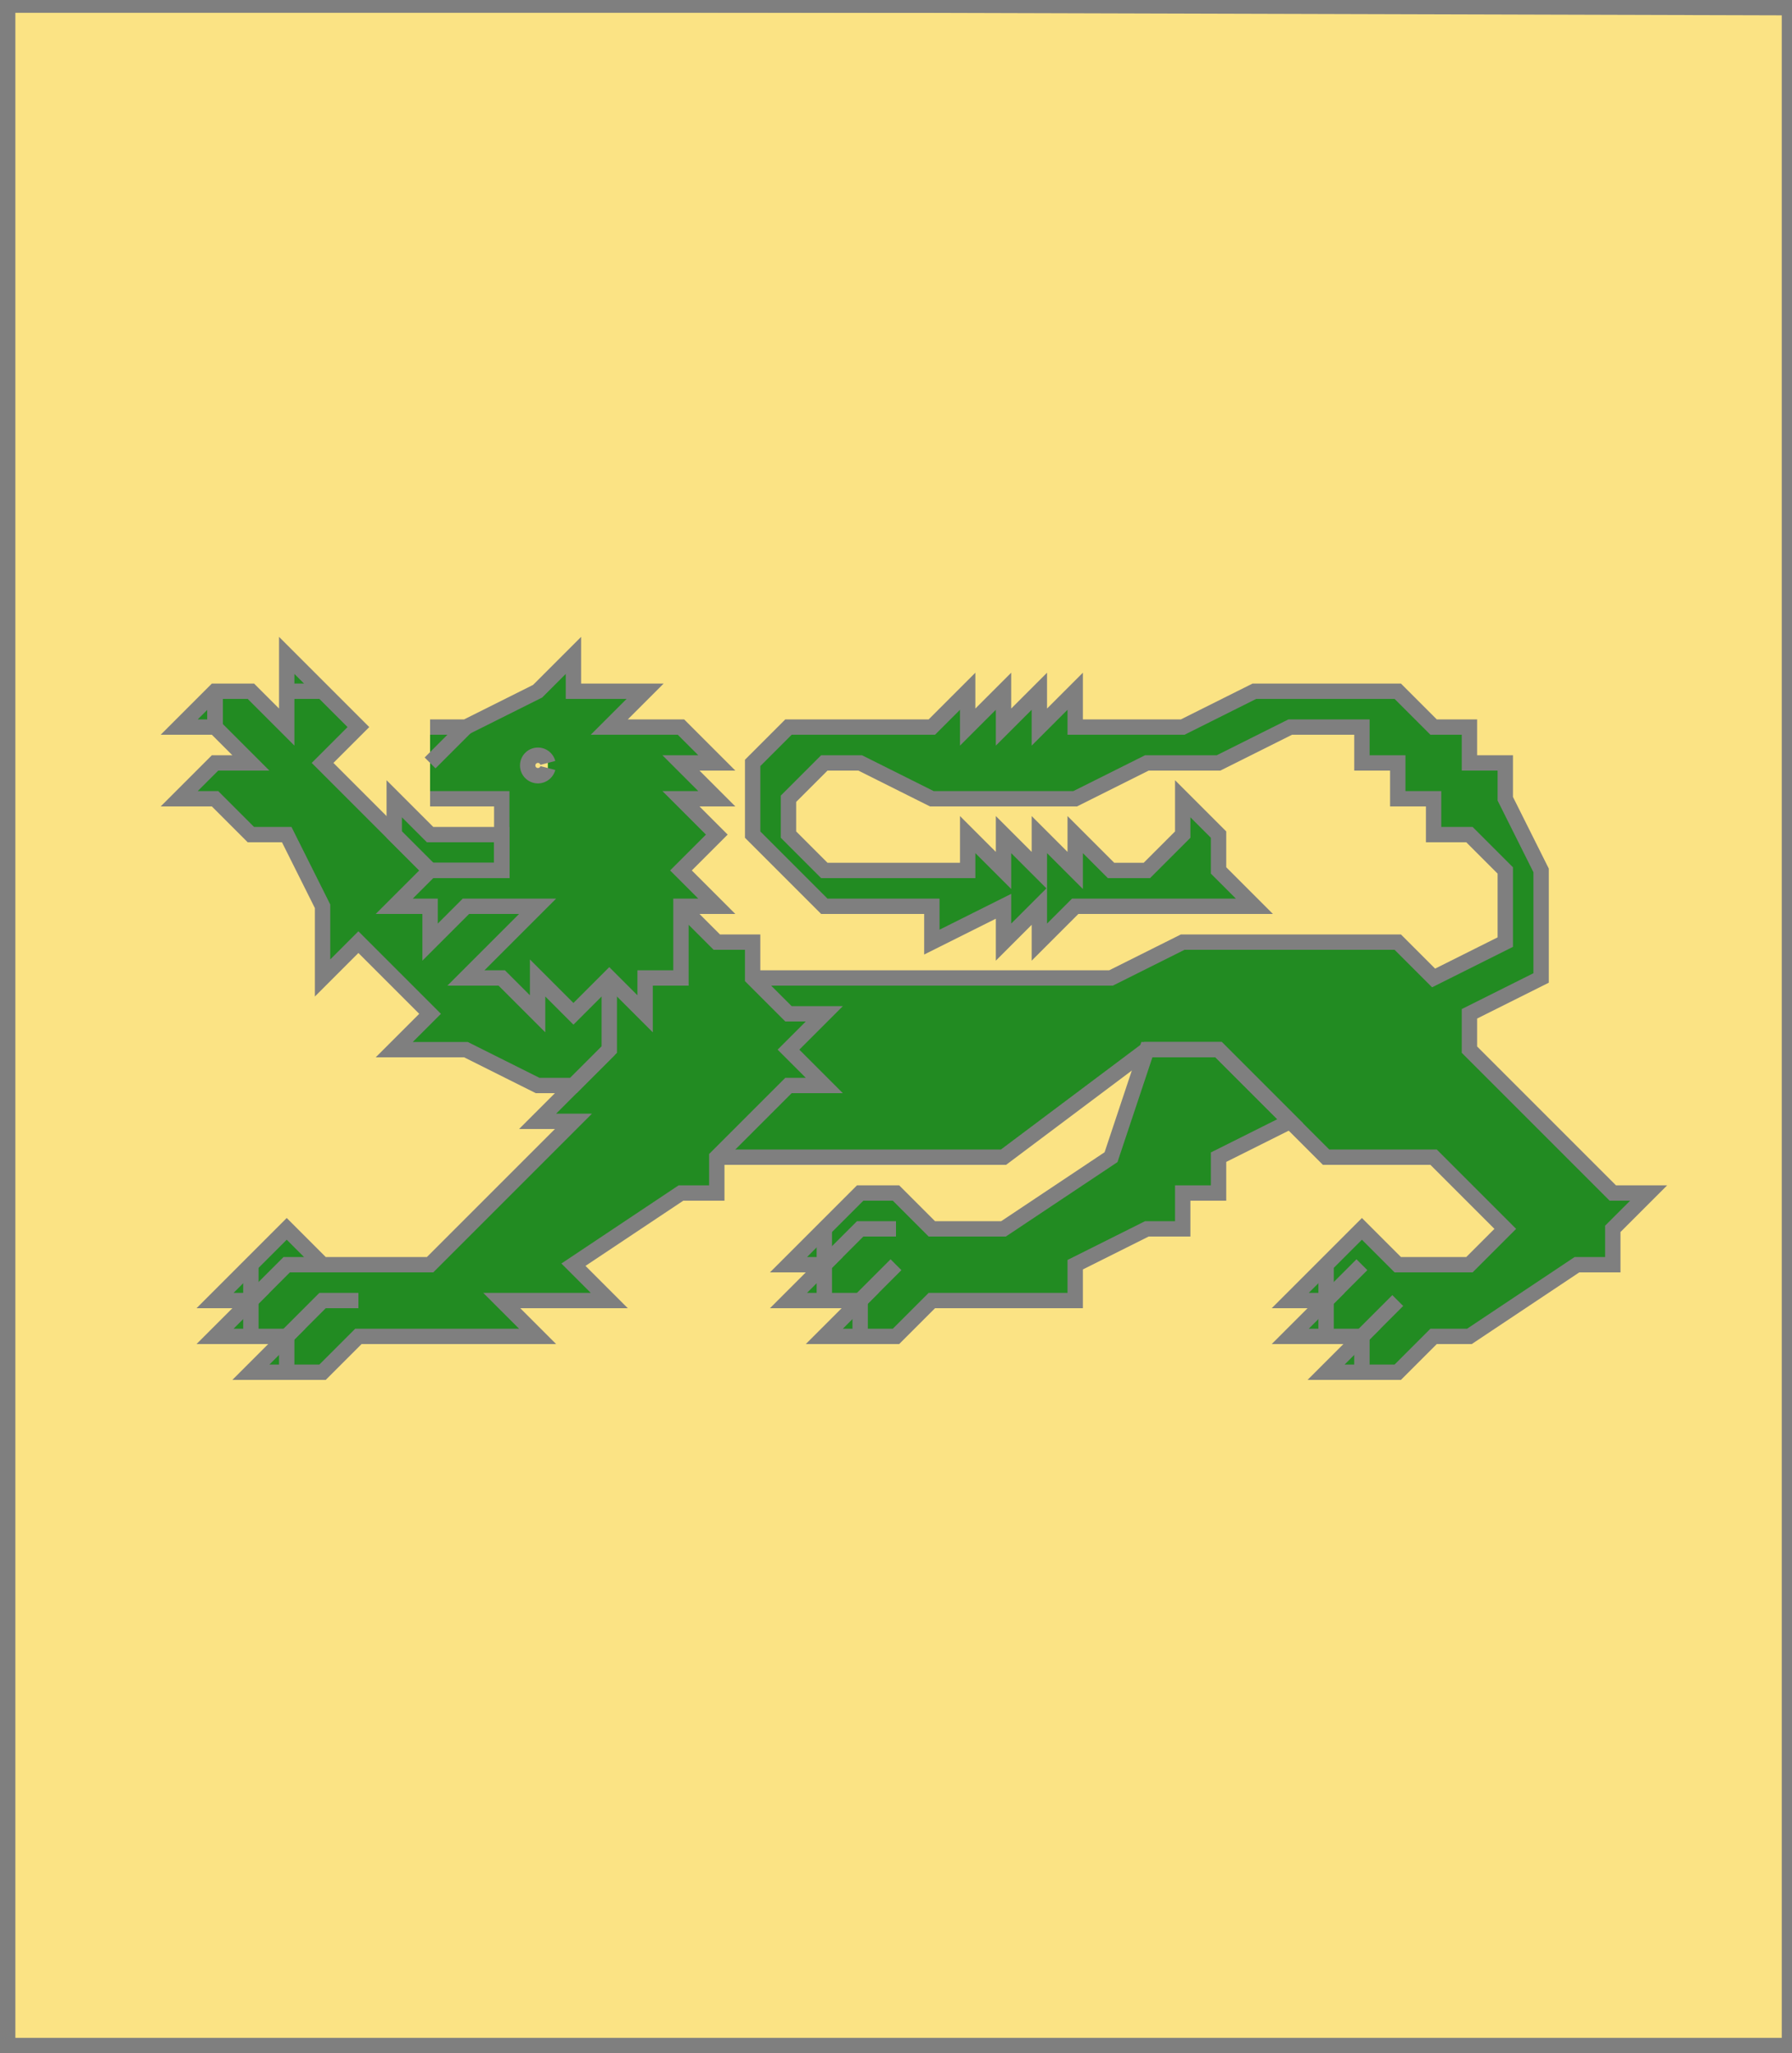 <?xml version="1.0" encoding="utf-8"?>
<!DOCTYPE svg PUBLIC "-//W3C//DTD SVG 20010904//EN"
                     "http://www.w3.org/TR/2001/REC-SVG-20010904/DTD/svg10.dtd">
<!-- (or (lionleoparde sinople)) -->
<svg width="350" height="401"
     xml:lang="fr" xmlns="http://www.w3.org/2000/svg"
     xmlns:xlink="http://www.w3.org/1999/xlink">
<g>
<g>
<polygon points="1,401 350,400 350,1 1,1 " fill="#fbe384"/>
<polygon points="1,401 350,400 350,1 1,1 " stroke="#7f7f7f" stroke-width="3" fill-opacity="0.0"/>
</g>
<g>
<g fill="#228b22">
<polygon points="147,191 217,191 231,184 273,184 280,191 294,184 294,170 287,163 280,163 280,156 273,156 273,149 266,149 266,142 252,142 238,149 224,149 210,156 182,156 168,149 161,149 154,156 154,163 161,170 189,170 189,163 196,170 196,163 203,170 203,163 210,170 210,163 217,170 224,170 231,163 231,156 238,163 238,170 245,177 210,177 203,184 203,177 196,184 196,177 182,184 182,177 161,177 147,163 147,149 154,142 182,142 189,135 189,142 196,135 196,142 203,135 203,142 210,135 210,142 231,142 245,135 273,135 280,142 287,142 287,149 294,149 294,156 301,170 301,191 287,198 287,205 315,233 322,233 315,240 315,247 308,247 287,261 280,261 273,268 259,268 266,261 252,261 259,254 252,254 266,240 273,247 287,247 294,240 280,226 259,226 238,205 224,205 196,226 140,226 "/>
<polygon points="224,205 238,205 252,219 238,226 238,233 231,233 231,240 224,240 210,247 210,254 182,254 175,261 161,261 168,254 154,254 161,247 154,247 168,233 175,233 182,240 196,240 217,226 "/>
<polygon points="133,177 140,184 147,184 147,191 154,198 161,198 154,205 161,212 154,212 140,226 140,233 133,233 112,247 119,254 98,254 105,261 70,261 63,268 49,268 56,261 42,261 49,254 42,254 56,240 63,247 84,247 112,219 105,219 119,205 119,191 "/>
<polygon points="56,128 70,142 63,149 84,170 105,177 119,191 119,205 112,212 105,212 91,205 77,205 84,198 70,184 63,191 63,177 56,163 49,163 42,156 35,156 42,149 49,149 42,142 35,142 42,135 49,135 56,142 "/>
<path d="M 84,142 L 91,142 L 105,135 L 112,128 L 112,135 L 126,135 L 119,142 L 133,142 L 140,149 L 133,149 L 140,156 L 133,156 L 140,163 L 133,170 L 140,177 L 133,177 L 133,191 L 126,191 L 126,198 L 119,191 L 112,198 L 105,191 L 105,198 L 98,191 L 91,191 L 105,177 L 91,177 L 84,184 L 84,177 L 77,177 L 84,170 L 98,170 L 98,156 L 84,156 M 107,149 A 2,2 0 1,0 107,150 "/>
<polygon points="77,156 84,163 98,163 98,170 84,170 77,163 "/>
</g>
<path d="M 147,191 L 217,191 L 231,184 L 273,184 L 280,191 L 294,184 L 294,170 L 287,163 L 280,163 L 280,156 L 273,156 L 273,149 L 266,149 L 266,142 L 252,142 L 238,149 L 224,149 L 210,156 L 182,156 L 168,149 L 161,149 L 154,156 L 154,163 L 161,170 L 189,170 L 189,163 L 196,170 L 196,163 L 203,170 L 203,163 L 210,170 L 210,163 L 217,170 L 224,170 L 231,163 L 231,156 L 238,163 L 238,170 L 245,177 L 210,177 L 203,184 L 203,177 L 196,184 L 196,177 L 182,184 L 182,177 L 161,177 L 147,163 L 147,149 L 154,142 L 182,142 L 189,135 L 189,142 L 196,135 L 196,142 L 203,135 L 203,142 L 210,135 L 210,142 L 231,142 L 245,135 L 273,135 L 280,142 L 287,142 L 287,149 L 294,149 L 294,156 L 301,170 L 301,191 L 287,198 L 287,205 L 315,233 L 322,233 L 315,240 L 315,247 L 308,247 L 287,261 L 280,261 L 273,268 L 259,268 L 266,261 L 252,261 L 259,254 L 252,254 L 266,240 L 273,247 L 287,247 L 294,240 L 280,226 L 259,226 L 238,205 L 224,205 L 196,226 L 140,226 " fill="none" stroke="#7f7f7f" stroke-width="3" fill-opacity="0.0"/>
<path d="M 259,247 L 259,254 " fill="none" stroke="#7f7f7f" stroke-width="3" fill-opacity="0.0"/>
<path d="M 266,247 L 259,254 L 259,261 " fill="none" stroke="#7f7f7f" stroke-width="3" fill-opacity="0.0"/>
<path d="M 273,254 L 266,261 L 266,268 " fill="none" stroke="#7f7f7f" stroke-width="3" fill-opacity="0.0"/>
<polygon points="224,205 238,205 252,219 238,226 238,233 231,233 231,240 224,240 210,247 210,254 182,254 175,261 161,261 168,254 154,254 161,247 154,247 168,233 175,233 182,240 196,240 217,226 " stroke="#7f7f7f" stroke-width="3" fill-opacity="0.0"/>
<path d="M 161,240 L 161,247 " fill="none" stroke="#7f7f7f" stroke-width="3" fill-opacity="0.0"/>
<path d="M 175,240 L 168,240 L 161,247 L 161,254 " fill="none" stroke="#7f7f7f" stroke-width="3" fill-opacity="0.0"/>
<path d="M 175,247 L 168,254 L 168,261 " fill="none" stroke="#7f7f7f" stroke-width="3" fill-opacity="0.0"/>
<path d="M 133,177 L 140,184 L 147,184 L 147,191 L 154,198 L 161,198 L 154,205 L 161,212 L 154,212 L 140,226 L 140,233 L 133,233 L 112,247 L 119,254 L 98,254 L 105,261 L 70,261 L 63,268 L 49,268 L 56,261 L 42,261 L 49,254 L 42,254 L 56,240 L 63,247 L 84,247 L 112,219 L 105,219 L 119,205 L 119,191 " fill="none" stroke="#7f7f7f" stroke-width="3" fill-opacity="0.0"/>
<path d="M 49,247 L 49,254 " fill="none" stroke="#7f7f7f" stroke-width="3" fill-opacity="0.0"/>
<path d="M 63,247 L 56,247 L 49,254 L 49,261 " fill="none" stroke="#7f7f7f" stroke-width="3" fill-opacity="0.0"/>
<path d="M 70,254 L 63,254 L 56,261 L 56,268 " fill="none" stroke="#7f7f7f" stroke-width="3" fill-opacity="0.0"/>
<path d="M 119,205 L 112,212 L 105,212 L 91,205 L 77,205 L 84,198 L 70,184 L 63,191 L 63,177 L 56,163 L 49,163 L 42,156 L 35,156 L 42,149 L 49,149 L 42,142 L 35,142 L 42,135 L 49,135 L 56,142 L 56,128 L 70,142 L 63,149 L 84,170 " fill="none" stroke="#7f7f7f" stroke-width="3" fill-opacity="0.0"/>
<path d="M 63,135 L 56,135 " fill="none" stroke="#7f7f7f" stroke-width="3" fill-opacity="0.0"/>
<path d="M 42,135 L 42,142 " fill="none" stroke="#7f7f7f" stroke-width="3" fill-opacity="0.0"/>
<path d="M 42,135 L 42,142 " fill="none" stroke="#7f7f7f" stroke-width="3" fill-opacity="0.0"/>
<path d="M 84,142 L 91,142 L 105,135 L 112,128 L 112,135 L 126,135 L 119,142 L 133,142 L 140,149 L 133,149 L 140,156 L 133,156 L 140,163 L 133,170 L 140,177 L 133,177 L 133,191 L 126,191 L 126,198 L 119,191 L 112,198 L 105,191 L 105,198 L 98,191 L 91,191 L 105,177 L 91,177 L 84,184 L 84,177 L 77,177 L 84,170 L 98,170 L 98,156 L 84,156 M 107,149 A 2,2 0 1,0 107,150 " fill="none" stroke="#7f7f7f" stroke-width="3" fill-opacity="0.0"/>
<path d="M 91,142 L 84,149 " fill="none" stroke="#7f7f7f" stroke-width="3" fill-opacity="0.0"/>
<polygon points="77,156 84,163 98,163 98,170 84,170 77,163 " stroke="#7f7f7f" stroke-width="3" fill-opacity="0.0"/>
</g>
</g>
<polygon points="1,0 350,1 350,400 1,400 " stroke="#7f7f7f" stroke-width="4" fill-opacity="0.0"/>
</svg>

